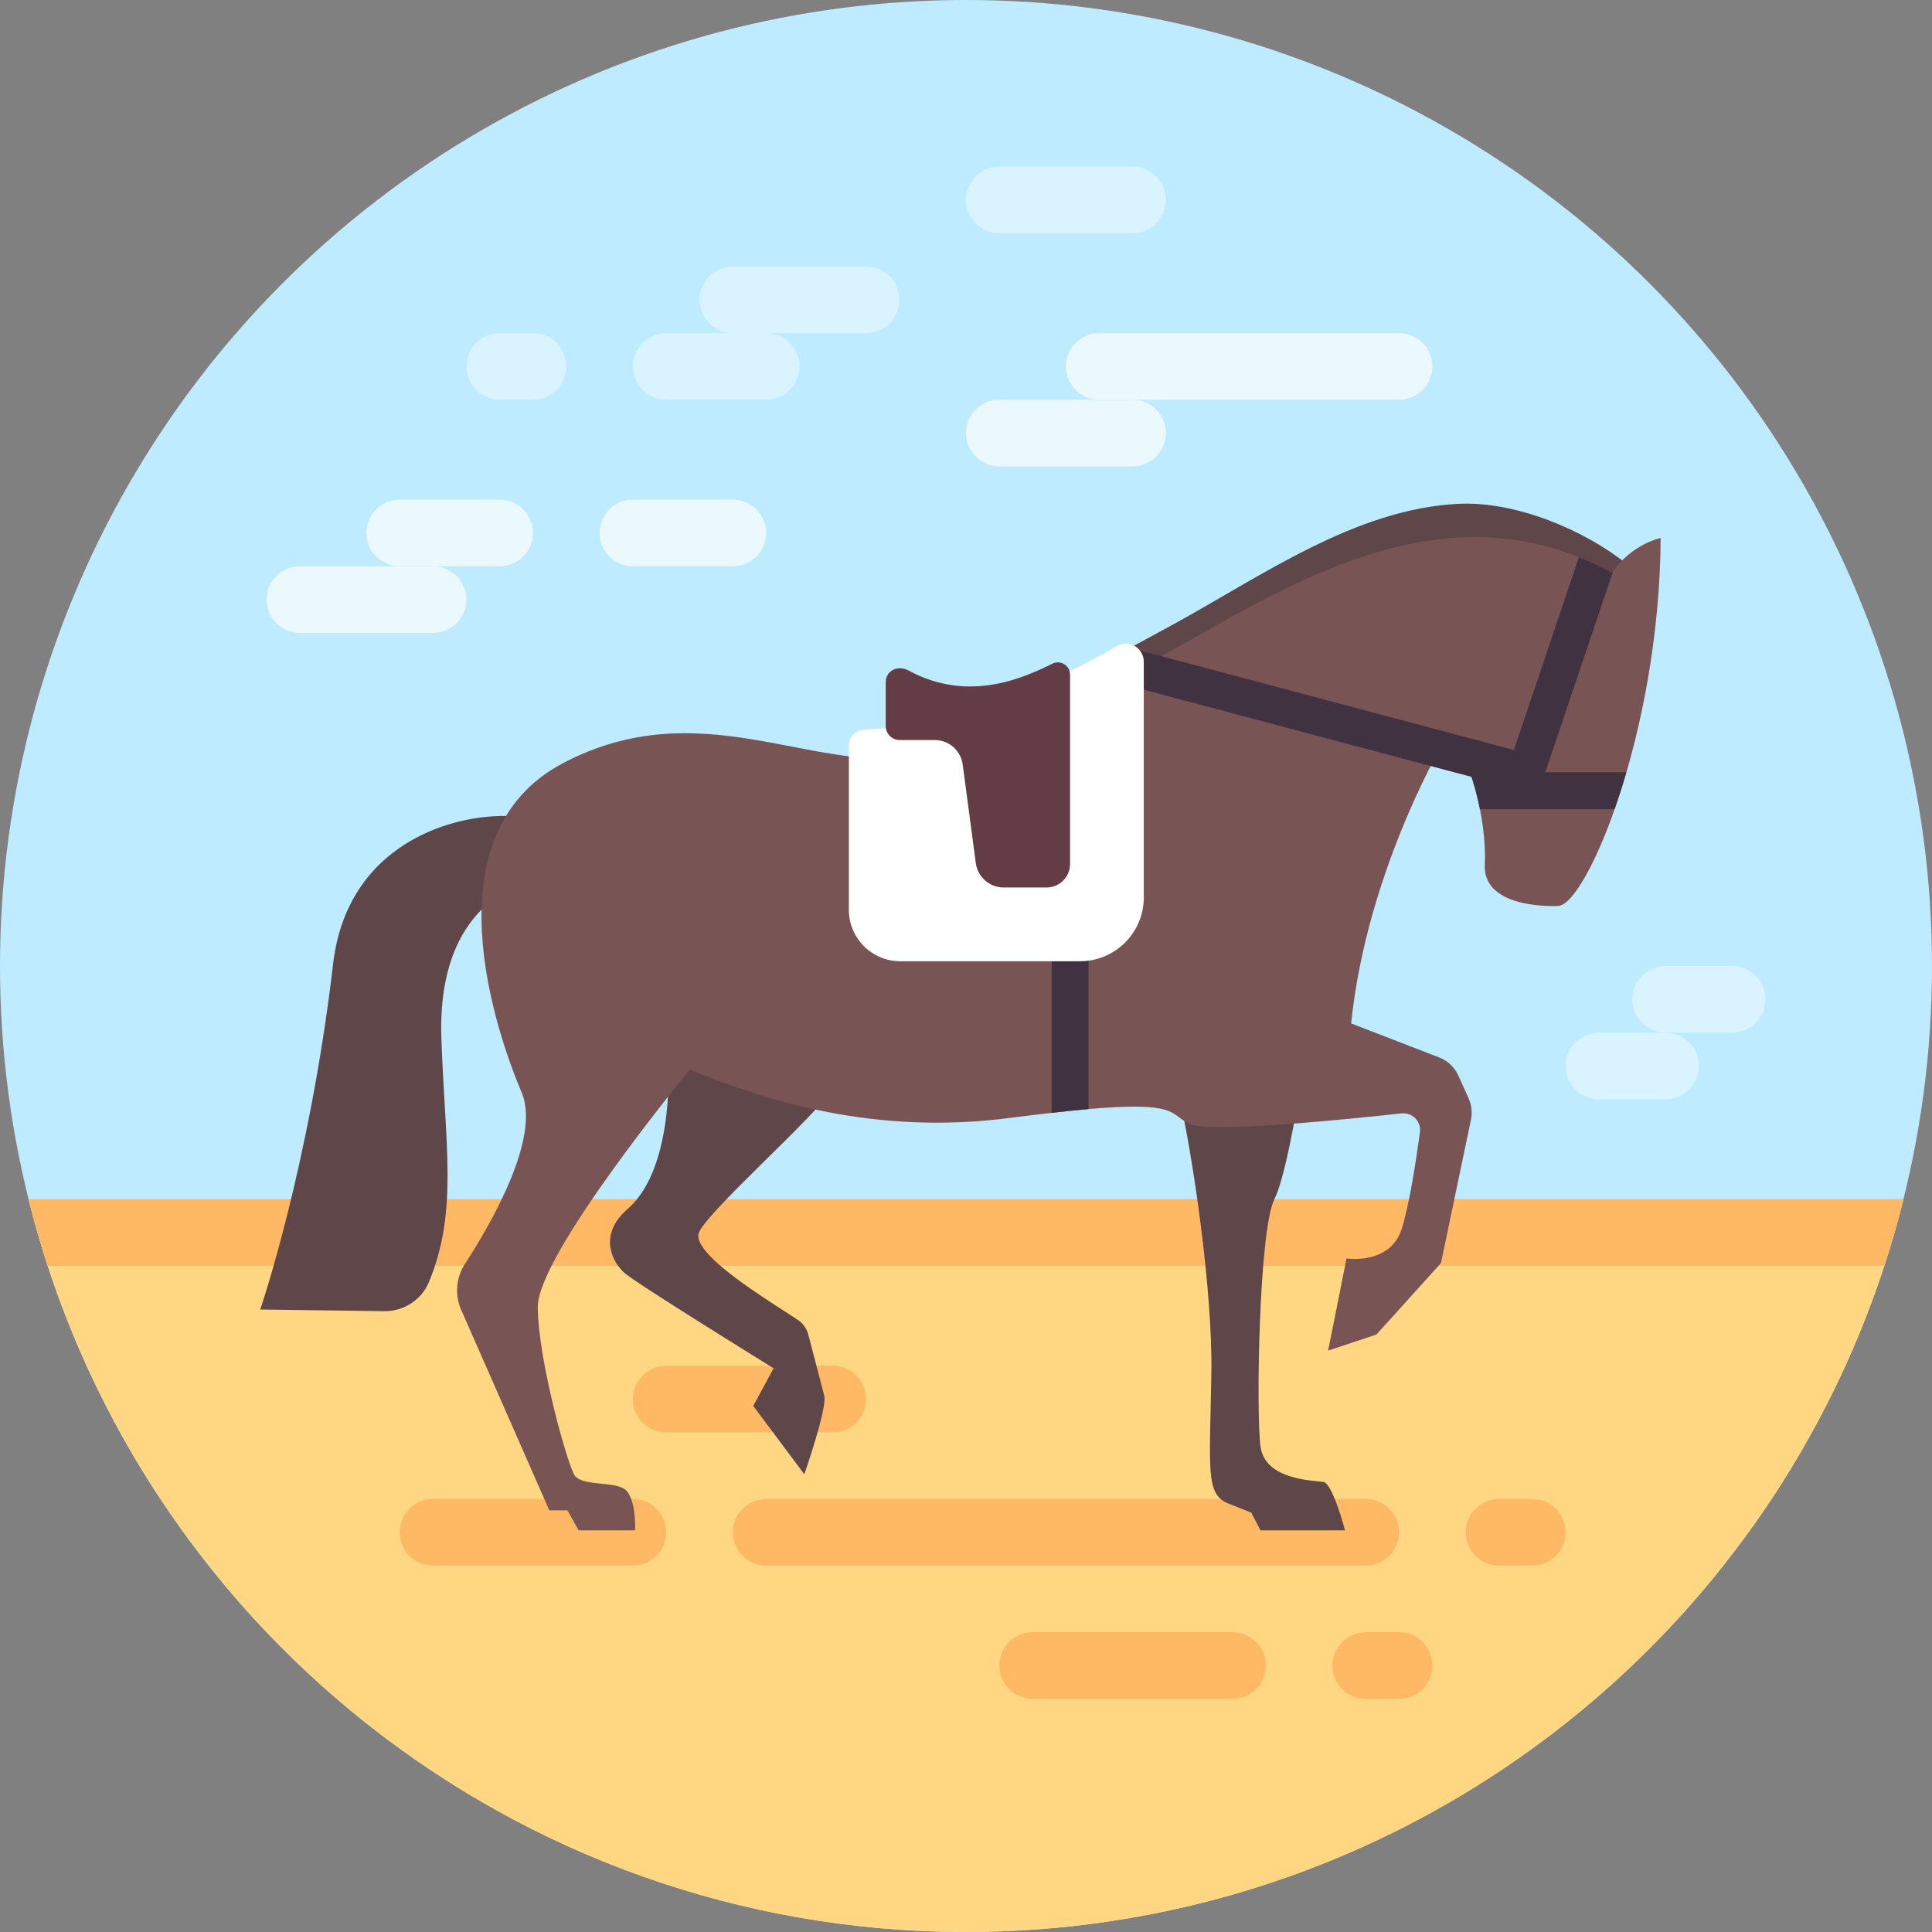 <?xml version="1.0" encoding="iso-8859-1"?>
<!-- Generator: Adobe Illustrator 19.0.0, SVG Export Plug-In . SVG Version: 6.00 Build 0)  -->
<svg version="1.1" id="Layer_1" xmlns="http://www.w3.org/2000/svg" xmlns:xlink="http://www.w3.org/1999/xlink" x="0px" y="0px"
	 viewBox="0 0 512 512" style="enable-background:new 0 0 512 512;" xml:space="preserve">
<rect x="0" y="0" width="512" height="512" fill="#808080" stroke="none"/>
<circle style="fill:#BEEBFF;" cx="256" cy="256" r="256"/>
<g>
	<path style="fill:#D9F3FF;" d="M229.517,88.276h-35.31c-4.875,0-8.828-3.953-8.828-8.828l0,0c0-4.875,3.953-8.828,8.828-8.828
		h35.31c4.875,0,8.828,3.953,8.828,8.828l0,0C238.345,84.323,234.392,88.276,229.517,88.276z"/>
	<path style="fill:#D9F3FF;" d="M300.138,61.793h-35.31c-4.875,0-8.828-3.953-8.828-8.828l0,0c0-4.875,3.953-8.828,8.828-8.828
		h35.31c4.875,0,8.828,3.953,8.828,8.828l0,0C308.966,57.841,305.013,61.793,300.138,61.793z"/>
	<path style="fill:#D9F3FF;" d="M141.241,105.931h-8.828c-4.875,0-8.828-3.953-8.828-8.828l0,0c0-4.875,3.953-8.828,8.828-8.828
		h8.828c4.875,0,8.828,3.953,8.828,8.828l0,0C150.069,101.978,146.116,105.931,141.241,105.931z"/>
	<path style="fill:#D9F3FF;" d="M203.034,105.931h-26.483c-4.875,0-8.828-3.953-8.828-8.828l0,0c0-4.875,3.953-8.828,8.828-8.828
		h26.483c4.875,0,8.828,3.953,8.828,8.828l0,0C211.862,101.978,207.91,105.931,203.034,105.931z"/>
	<path style="fill:#D9F3FF;" d="M459.034,273.655h-17.655c-4.875,0-8.828-3.953-8.828-8.828l0,0c0-4.875,3.953-8.828,8.828-8.828
		h17.655c4.875,0,8.828,3.953,8.828,8.828l0,0C467.862,269.703,463.91,273.655,459.034,273.655z"/>
	<path style="fill:#D9F3FF;" d="M441.379,291.31h-17.655c-4.875,0-8.828-3.953-8.828-8.828l0,0c0-4.875,3.953-8.828,8.828-8.828
		h17.655c4.875,0,8.828,3.953,8.828,8.828l0,0C450.207,287.358,446.254,291.31,441.379,291.31z"/>
</g>
<g>
	<path style="fill:#EBF9FF;" d="M114.759,167.724h-35.31c-4.875,0-8.828-3.953-8.828-8.828l0,0c0-4.875,3.953-8.828,8.828-8.828
		h35.31c4.875,0,8.828,3.953,8.828,8.828l0,0C123.586,163.772,119.634,167.724,114.759,167.724z"/>
	<path style="fill:#EBF9FF;" d="M132.414,150.069h-26.483c-4.875,0-8.828-3.953-8.828-8.828l0,0c0-4.875,3.953-8.828,8.828-8.828
		h26.483c4.875,0,8.828,3.953,8.828,8.828l0,0C141.241,146.116,137.289,150.069,132.414,150.069z"/>
	<path style="fill:#EBF9FF;" d="M370.759,105.931H291.31c-4.875,0-8.828-3.953-8.828-8.828l0,0c0-4.875,3.953-8.828,8.828-8.828
		h79.448c4.875,0,8.828,3.953,8.828,8.828l0,0C379.586,101.978,375.634,105.931,370.759,105.931z"/>
	<path style="fill:#EBF9FF;" d="M300.138,123.586h-35.31c-4.875,0-8.828-3.953-8.828-8.828l0,0c0-4.875,3.953-8.828,8.828-8.828
		h35.31c4.875,0,8.828,3.953,8.828,8.828l0,0C308.966,119.634,305.013,123.586,300.138,123.586z"/>
	<path style="fill:#EBF9FF;" d="M194.207,150.069h-26.483c-4.875,0-8.828-3.953-8.828-8.828l0,0c0-4.875,3.953-8.828,8.828-8.828
		h26.483c4.875,0,8.828,3.953,8.828,8.828l0,0C203.034,146.116,199.082,150.069,194.207,150.069z"/>
</g>
<path style="fill:#5F4648;" d="M301.574,189.173l-9.884-13.431c6.229-3.164,12.436-6.552,18.655-9.949
	c23.97-13.081,48.685-30.901,76.138-32.276c15.164-0.737,33.379,6.897,44.69,16l-5.992,11.5
	c-10.349-5.543-23.724-8.487-35.844-7.892c-23.418,1.176-45.379,13.169-68.633,25.858
	C314.327,182.465,307.961,185.94,301.574,189.173z"/>
<path style="fill:#FFD782;" d="M7.555,317.793C35.206,429.318,135.927,512,256,512s220.794-82.682,248.445-194.207H7.555z"/>
<path style="fill:#FFB864;" d="M12.633,335.448h486.734c1.892-5.8,3.596-11.681,5.078-17.655H7.555
	C9.036,323.767,10.741,329.649,12.633,335.448z"/>
<path style="fill:#5F4648;" d="M88.276,255.448c-6.253,53.517-19.31,91.586-19.31,91.586l32.806,0.444
	c5.124,0.069,9.903-2.93,11.871-7.662c7.833-18.846,4.295-36.348,3.324-64.689c-0.775-22.61,8.099-32.79,14.345-37.13l7.722-21.385
	C123.627,214.349,92.218,221.702,88.276,255.448z"/>
<g>
	<path style="fill:#FFB864;" d="M167.724,414.897h-52.966c-4.875,0-8.828-3.953-8.828-8.828l0,0c0-4.875,3.953-8.828,8.828-8.828
		h52.966c4.875,0,8.828,3.953,8.828,8.828l0,0C176.552,410.944,172.599,414.897,167.724,414.897z"/>
	<path style="fill:#FFB864;" d="M361.931,414.897H203.034c-4.875,0-8.828-3.953-8.828-8.828l0,0c0-4.875,3.953-8.828,8.828-8.828
		h158.897c4.875,0,8.828,3.953,8.828,8.828l0,0C370.759,410.944,366.806,414.897,361.931,414.897z"/>
	<path style="fill:#FFB864;" d="M326.621,450.207h-52.966c-4.875,0-8.828-3.953-8.828-8.828l0,0c0-4.875,3.953-8.828,8.828-8.828
		h52.966c4.875,0,8.828,3.953,8.828,8.828l0,0C335.448,446.254,331.496,450.207,326.621,450.207z"/>
	<path style="fill:#FFB864;" d="M370.759,450.207h-8.828c-4.875,0-8.828-3.953-8.828-8.828l0,0c0-4.875,3.953-8.828,8.828-8.828
		h8.828c4.875,0,8.828,3.953,8.828,8.828l0,0C379.586,446.254,375.634,450.207,370.759,450.207z"/>
	<path style="fill:#FFB864;" d="M220.69,379.586h-44.138c-4.875,0-8.828-3.953-8.828-8.828l0,0c0-4.875,3.953-8.828,8.828-8.828
		h44.138c4.875,0,8.828,3.953,8.828,8.828l0,0C229.517,375.634,225.565,379.586,220.69,379.586z"/>
	<path style="fill:#FFB864;" d="M406.069,414.897h-8.828c-4.875,0-8.828-3.953-8.828-8.828l0,0c0-4.875,3.953-8.828,8.828-8.828
		h8.828c4.875,0,8.828,3.953,8.828,8.828l0,0C414.897,410.944,410.944,414.897,406.069,414.897z"/>
</g>
<g>
	<path style="fill:#5F4648;" d="M214.207,353.678c-0.416-1.585-1.384-2.95-2.741-3.865c-6.745-4.553-27.012-16.512-26.402-22.618
		c0.462-4.618,32.566-32.565,35.415-38.671l-43.455-9.668c0,0,2.439,30.163-10.686,41.521c-7.938,6.869-4.071,14.145-0.814,16.995
		c3.256,2.849,39.486,25.238,39.486,25.238l-5.394,9.973l13.535,18.114c0,0,6.106-17.504,5.292-20.76
		C217.832,367.493,215.39,358.182,214.207,353.678z"/>
	<path style="fill:#5F4648;" d="M350.74,392.733c-2.442-0.407-15.468-0.407-16.69-9.363c-1.221-8.956-0.407-57.397,3.663-65.538
		c2.186-4.372,4.489-15.785,6.153-25.418h-31.005c3.05,13.151,8.515,49.174,8.162,71.417c-0.407,25.645-1.629,32.158,4.478,34.601
		c6.106,2.443,6.106,2.443,6.106,2.443l2.442,4.681h22.389C356.438,405.555,353.182,393.139,350.74,392.733z"/>
</g>
<path style="fill:#785455;" d="M440.09,142.59c0,0-7.531,1.425-12.95,9.218c-10.111-5.815-24.78-10.229-39.765-9.422
	c-50.985,2.748-89.555,48.847-145.323,58.007c-27.114,4.454-56.786-17.097-92.811,1.832s-17.707,71.441-10.991,87.316
	c5.098,12.049-8.269,35-15.01,45.365c-2.239,3.443-2.73,7.708-1.308,11.561l23.645,53.796h4.799l2.974,5.292h14.964
	c0,0,0.355-6.873-1.975-10.136c-2.298-3.219-11.379-1.265-13.932-4.258c-1.763-2.068-9.881-30.791-9.881-44.834
	s40.3-62.892,40.3-62.892c20.76,8.548,49.423,17.447,84.874,12.822c46.813-6.106,40.91-1.426,47.627,1.628
	c5.396,2.453,41.919-1.268,56.078-2.826c2.882-0.318,5.269,2.116,4.884,4.991c-0.94,7.023-2.724,18.918-4.787,25.516
	c-3.053,9.77-14.655,7.938-14.655,7.938l-4.885,24.424l12.822-4.275l17.097-18.929l7.934-37.971c0.398-1.91,0.183-3.898-0.618-5.677
	l-2.708-6.017c-0.997-2.216-2.826-3.948-5.092-4.824l-23.33-9.014c4.275-41.521,25.645-76.63,25.645-76.63
	c5.495,4.275,10.38,22.287,9.77,34.499s19.539,10.99,19.539,10.99C420.501,239.471,439.786,194.185,440.09,142.59z"/>
<g>
	<path style="fill:#413241;" d="M278.689,294.921c3.634-0.412,6.935-0.755,9.77-1v-48.954h-9.77V294.921L278.689,294.921z"/>
	<polygon style="fill:#413241;" points="401.997,209.085 297.583,181.302 300.094,171.857 404.505,199.639 	"/>
	<path style="fill:#413241;" d="M431.006,204.668h-41.466c1.066,2.984,1.972,6.325,2.653,9.77h35.678
		C428.943,211.382,429.995,208.138,431.006,204.668z"/>
	<path style="fill:#413241;" d="M427.14,151.808c-2.616-1.504-5.556-2.898-8.708-4.149c-6.006,17.761-21.03,62.37-21.03,62.37
		l9.255,3.111c0,0,14.708-43.641,20.842-61.778C427.382,151.521,427.255,151.642,427.14,151.808z"/>
</g>
<path style="fill:#FFFFFF;" d="M224.956,197.518v43.596c0,7.523,6.099,13.623,13.623,13.623h47.62
	c9.341,0,16.914-7.572,16.914-16.913v-62.444c0-3.674-3.955-6.008-7.132-4.161c-12.425,7.222-39.364,20.904-66.98,22.162
	C226.743,193.482,224.956,195.257,224.956,197.518z"/>
<path style="fill:#643C46;" d="M279.016,175.841c-6.744,3.229-21.766,10.799-38.194,1.875c-3.041-1.652-6.097,0.179-6.097,3.001
	v11.711c0,2.038,1.652,3.69,3.69,3.69h9.298c3.75,0,6.92,2.777,7.414,6.494l3.466,26.09c0.493,3.718,3.665,6.494,7.414,6.494h11.347
	c3.435,0,6.22-2.785,6.22-6.22V178.77C283.574,176.425,281.131,174.828,279.016,175.841z"/>
<g>
</g>
<g>
</g>
<g>
</g>
<g>
</g>
<g>
</g>
<g>
</g>
<g>
</g>
<g>
</g>
<g>
</g>
<g>
</g>
<g>
</g>
<g>
</g>
<g>
</g>
<g>
</g>
<g>
</g>
</svg>
